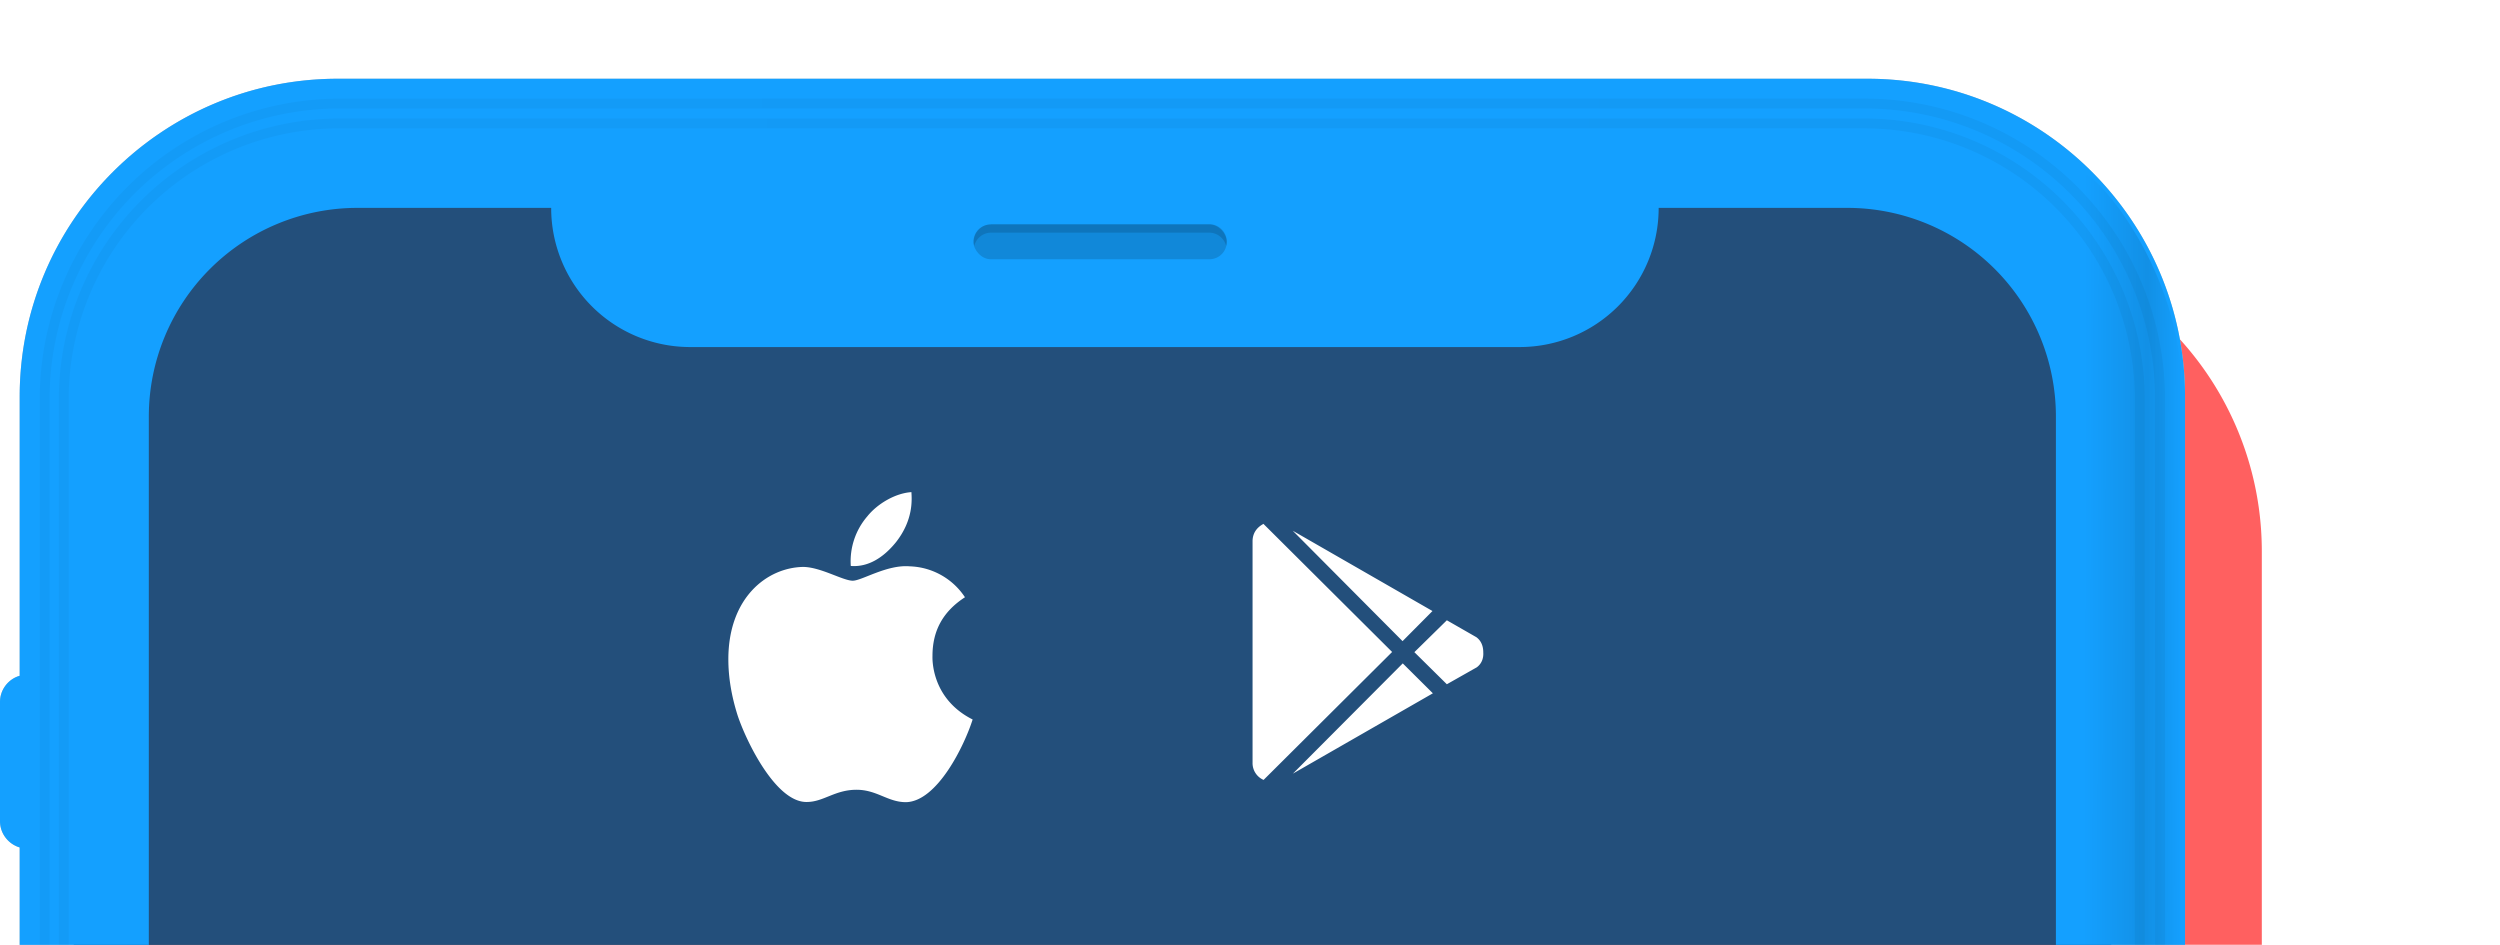 <?xml version="1.0" encoding="UTF-8"?>
<svg xmlns="http://www.w3.org/2000/svg" fill="none" viewBox="0 0 127 48">
  <g filter="url(#a)">
    <path fill="#FF6060" d="M87.45 11.45A7.45 7.45 0 0 1 94.9 4a16 16 0 0 1 16 16v99.8h-16a7.45 7.45 0 0 1-7.45-7.45V11.45Z"></path>
  </g>
  <path fill="#834848" fill-opacity=".9" d="M6.47 21.15a10.6 10.6 0 0 1 10.6-10.6h77.52a10.6 10.6 0 0 1 10.6 10.6v98.9H6.47v-98.9Z"></path>
  <path fill="#C4C4C4" fill-rule="evenodd" d="M1 20.15C1 11.23 8.25 4 17.16 4h77.7C103.77 4 111 11.23 111 20.15v99.9h-6.56v-98.9a10.6 10.6 0 0 0-10.6-10.6h-9.59a7.06 7.06 0 0 1-7.06 7.02H35.06a7.06 7.06 0 0 1-7.07-7.01h-9.83a10.6 10.6 0 0 0-10.6 10.6v98.89H1.02V87.2A1.4 1.4 0 0 1 0 85.86V72c0-.64.43-1.17 1-1.34v-3.89c-.57-.16-1-.7-1-1.33V51.55c0-.63.43-1.17 1-1.33v-7.17c-.57-.17-1-.7-1-1.34v-6.05c0-.63.43-1.17 1-1.33V20.15Z" clip-rule="evenodd"></path>
  <path fill="#234F7B" d="M3.75 19.53a12 12 0 0 1 12-12h78.5a13 13 0 0 1 13 13V120H3.75V19.53Z"></path>
  <path fill="#14A0FF" fill-rule="evenodd" d="M1 20.15C1 11.23 8.25 4 17.16 4h77.7C103.77 4 111 11.23 111 20.15v35c.29.26.47.64.47 1.05v20.99c0 .41-.18.79-.47 1.04v41.81h-6.56V21.16a10.6 10.6 0 0 0-10.6-10.6h-9.58a7.06 7.06 0 0 1-7.07 7.07H35.06A7.06 7.06 0 0 1 28 10.56h-9.84a10.6 10.6 0 0 0-10.6 10.6v98.89H1.02V87.2A1.4 1.4 0 0 1 0 85.86V72c0-.64.43-1.17 1-1.34v-3.89c-.57-.16-1-.7-1-1.33V51.55c0-.63.43-1.17 1-1.33v-7.17c-.57-.17-1-.7-1-1.34v-6.05c0-.63.43-1.17 1-1.33V20.15Z" clip-rule="evenodd"></path>
  <rect width="12.87" height="1.77" x="49.45" y="11.4" fill="#000" fill-opacity=".15" rx=".88"></rect>
  <path stroke="url(#b)" stroke-width=".5" d="M2.27 120V20.26a15 15 0 0 1 15-15h77.46a15 15 0 0 1 15 15V120"></path>
  <path stroke="url(#c)" stroke-width=".5" d="M3.24 120V20.27a14 14 0 0 1 14-14H94.7a14 14 0 0 1 14 14V120"></path>
  <path fill="#010715" fill-opacity=".15" fill-rule="evenodd" d="M50.34 11.4a.88.88 0 0 0-.85 1.09c.1-.38.44-.67.85-.67h11.1c.4 0 .75.29.85.67a.88.88 0 0 0-.85-1.1h-11.1Z" clip-rule="evenodd"></path>
  <path fill="url(#d)" fill-opacity=".1" d="M105.83 8.82c.73 0 5 5 5 11v100.5h-5V8.81Z"></path>
  <path fill="#fff" d="M47.37 33.32c0-1.29.54-2.26 1.65-2.98a3.49 3.49 0 0 0-2.8-1.57c-1.16-.1-2.44.73-2.9.73-.5 0-1.64-.7-2.53-.7-1.84.04-3.79 1.57-3.79 4.69 0 .92.16 1.87.47 2.85.43 1.3 1.95 4.46 3.54 4.4.83-.01 1.41-.62 2.5-.62 1.04 0 1.59.63 2.51.63 1.6-.03 2.98-2.9 3.39-4.2-2.15-1.08-2.04-3.16-2.04-3.23Zm-1.86-5.77c.9-1.14.81-2.18.79-2.55-.8.05-1.72.58-2.24 1.23a3.5 3.5 0 0 0-.84 2.52c.86.07 1.64-.4 2.29-1.2Zm25.74 5.02-5.58-5.61 7.1 4.08-1.52 1.53Zm-7.06-5.95 6.53 6.5-6.53 6.5a.93.93 0 0 1-.56-.88V27.5c0-.4.2-.7.56-.89ZM75 32.37c.23.17.35.43.35.77.02.33-.1.59-.33.76l-1.52.86-1.65-1.63 1.65-1.62 1.5.86Zm-9.32 6.93 5.58-5.6 1.53 1.52-7.11 4.08Z"></path>
  <defs>
    <linearGradient id="b" x1="2.79" x2="111.26" y1="65.65" y2="65.13" gradientUnits="userSpaceOnUse">
      <stop stop-opacity=".03"></stop>
      <stop offset="1" stop-opacity=".04"></stop>
    </linearGradient>
    <linearGradient id="c" x1="3.74" x2="110.2" y1="66.13" y2="65.62" gradientUnits="userSpaceOnUse">
      <stop stop-opacity=".03"></stop>
      <stop offset="1" stop-opacity=".04"></stop>
    </linearGradient>
    <linearGradient id="d" x1="105.83" x2="110.83" y1="56.33" y2="56.34" gradientUnits="userSpaceOnUse">
      <stop stop-opacity="0"></stop>
      <stop offset=".64"></stop>
      <stop offset="1" stop-opacity="0"></stop>
    </linearGradient>
    <filter id="a" width="47.45" height="139.8" x="79.45" y="0" color-interpolation-filters="sRGB" filterUnits="userSpaceOnUse">
      <feFlood flood-opacity="0" result="BackgroundImageFix"></feFlood>
      <feColorMatrix in="SourceAlpha" result="hardAlpha" values="0 0 0 0 0 0 0 0 0 0 0 0 0 0 0 0 0 0 127 0"></feColorMatrix>
      <feOffset dx="4" dy="8"></feOffset>
      <feGaussianBlur stdDeviation="6"></feGaussianBlur>
      <feColorMatrix values="0 0 0 0 0 0 0 0 0 0 0 0 0 0 0 0 0 0 0.45 0"></feColorMatrix>
      <feBlend in2="BackgroundImageFix" result="effect1_dropShadow_17_97"></feBlend>
      <feBlend in="SourceGraphic" in2="effect1_dropShadow_17_97" result="shape"></feBlend>
    </filter>
  </defs>
</svg>
